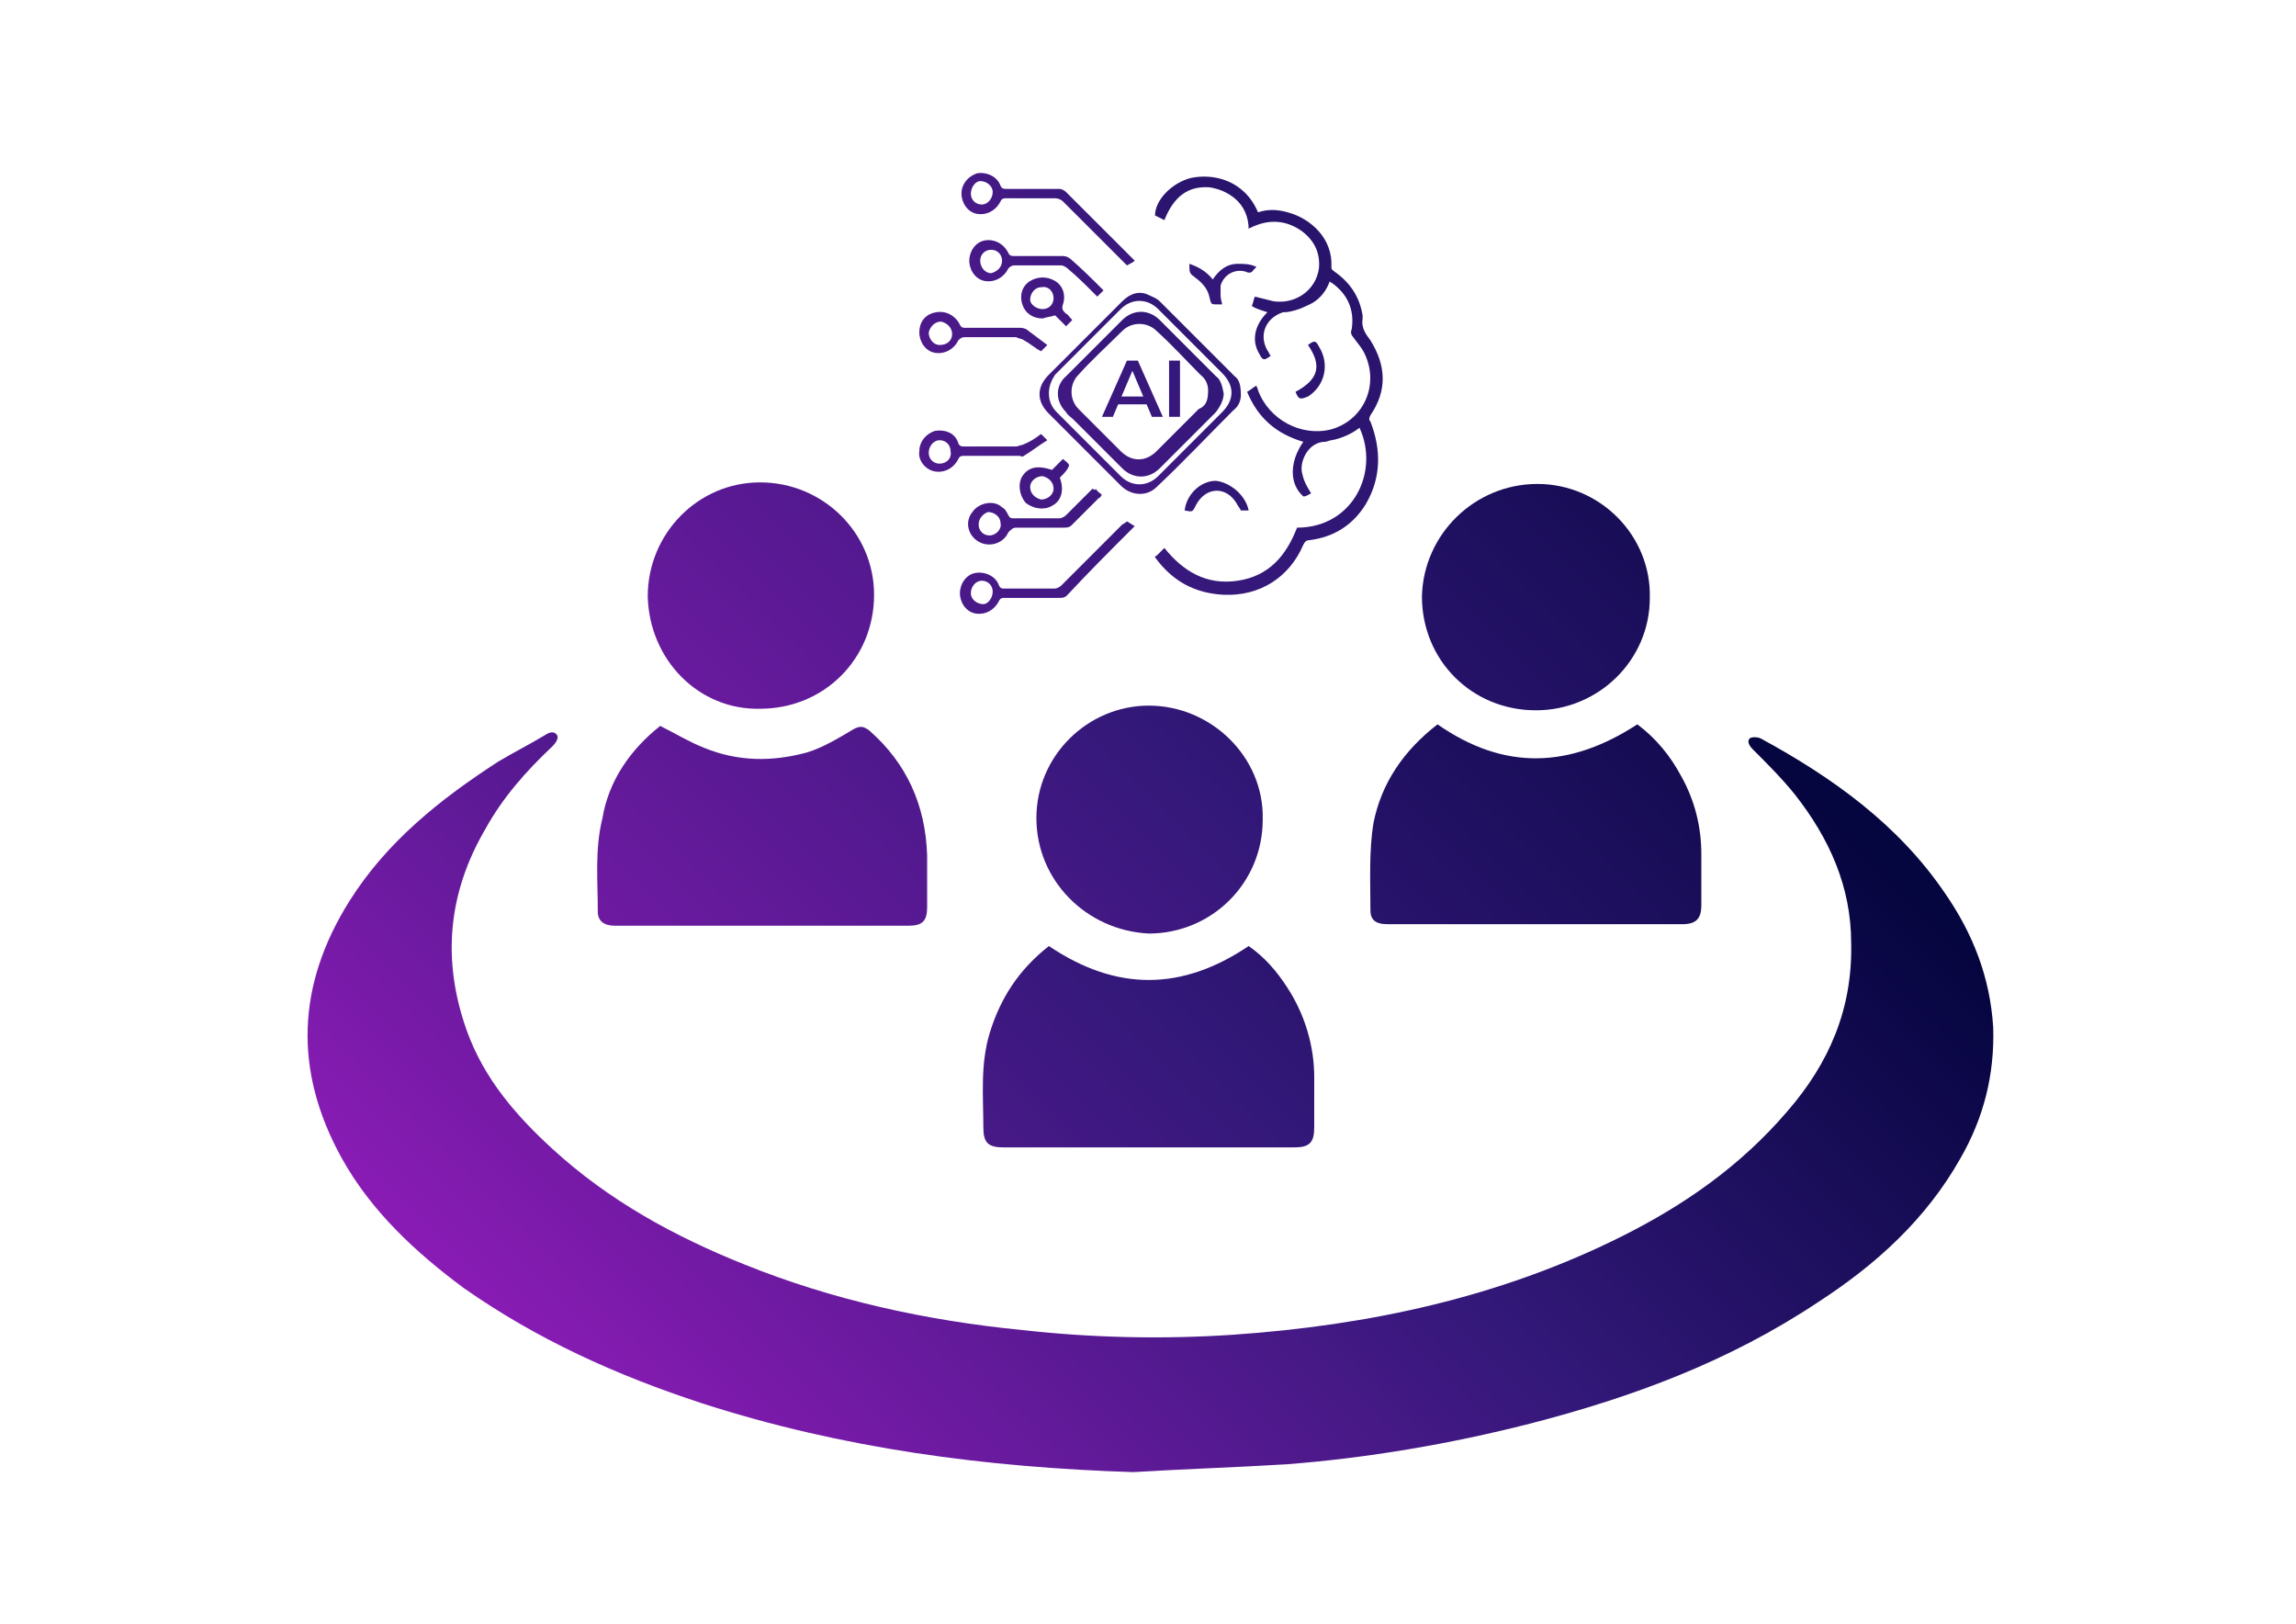 <?xml version="1.0" encoding="utf-8"?>
<!-- Generator: Adobe Illustrator 28.2.0, SVG Export Plug-In . SVG Version: 6.00 Build 0)  -->
<svg version="1.1" id="Laag_1" xmlns="http://www.w3.org/2000/svg" xmlns:xlink="http://www.w3.org/1999/xlink" x="0px" y="0px"
	 viewBox="0 0 147.1 104" style="enable-background:new 0 0 147.1 104;" xml:space="preserve">
<style type="text/css">
	.st0{fill:#05053F;}
	.st1{fill:#8A1BB5;}
	.st2{fill:url(#SVGID_1_);}
	.st3{fill:url(#SVGID_00000017497854887733462620000001287774842879159983_);}
	.st4{fill:url(#SVGID_00000114752274401835629620000015826065092375570074_);}
	.st5{fill:url(#SVGID_00000063591110612716198990000005981979447731650187_);}
	.st6{fill:url(#SVGID_00000000205579935204910580000001637083265309783454_);}
	.st7{fill:url(#SVGID_00000098929919935662476890000012200345904095602564_);}
	.st8{fill:url(#SVGID_00000142141748020119779930000008699476253464105622_);}
	.st9{fill:url(#SVGID_00000000181531608890175940000005693982490912961710_);}
	.st10{fill:url(#SVGID_00000085220162899746059490000002313006781435996329_);}
	.st11{fill:url(#SVGID_00000090980763650715918630000014196687287712779698_);}
	.st12{fill:url(#SVGID_00000025413715216363475000000015425215581365220490_);}
	.st13{fill:url(#SVGID_00000163052881434375412070000008910046877615607719_);}
	.st14{fill:url(#SVGID_00000009583292870579203070000003999954508479531185_);}
	.st15{fill:url(#SVGID_00000159441575009591966050000002021721498337782713_);}
	.st16{fill:url(#SVGID_00000086667948122445096780000004601962231916533646_);}
	.st17{fill:url(#SVGID_00000183219546513196306290000014364213957121270972_);}
	.st18{fill:url(#SVGID_00000162314177592142013710000009441936591678362767_);}
	.st19{fill:url(#SVGID_00000129204780639193032930000004456526185987151238_);}
	.st20{fill:url(#SVGID_00000100359675168603729620000003442847468439328931_);}
	.st21{fill:url(#SVGID_00000178883650291943595690000008308670055719637158_);}
	.st22{fill:url(#SVGID_00000141430410327344173040000011951535700823505323_);}
	.st23{fill:url(#SVGID_00000160908788643587324070000004667137618014784182_);}
	.st24{fill:url(#SVGID_00000143605005561420257280000014473902668773871036_);}
	.st25{fill:url(#SVGID_00000134970074366514882980000017047714858325263756_);}
	.st26{fill:url(#SVGID_00000172403135655077438440000012027464817499521944_);}
	.st27{fill:url(#SVGID_00000059308217467137745870000012076430137614465442_);}
	.st28{fill:url(#SVGID_00000125566196685961428580000017316202959792600737_);}
	.st29{fill:url(#SVGID_00000002363419098414698180000003465031912705231015_);}
	.st30{fill:url(#SVGID_00000018942704309364650940000016440524359061043606_);}
	.st31{fill:url(#SVGID_00000111154775651484528240000014345746651291297152_);}
	.st32{fill:url(#SVGID_00000049918597685075390510000004381293213813103766_);}
	.st33{fill:url(#SVGID_00000128485355293197996720000014787233147713013918_);}
	.st34{fill:url(#SVGID_00000030452290338031041330000003322053938768355737_);}
	.st35{fill:url(#SVGID_00000047041136279358757680000013643027174505533837_);}
	.st36{fill:url(#SVGID_00000098202610034025519530000011890752609374488742_);}
	.st37{fill:url(#SVGID_00000148624747862888623850000006059410336543982495_);}
	.st38{fill:url(#SVGID_00000004512436529144445390000005245414299932838036_);}
	.st39{fill:url(#SVGID_00000092444963384347696810000006891311194545228174_);}
	.st40{fill:url(#SVGID_00000016797319481379893980000013876240904134081180_);}
	.st41{fill:url(#SVGID_00000098200498191979470560000016995158433684053941_);}
	.st42{fill:url(#SVGID_00000093867188415191598310000017765564593241320614_);}
</style>
<g>
	<g>
		<g>
			<linearGradient id="SVGID_1_" gradientUnits="userSpaceOnUse" x1="43.161" y1="96.892" x2="102.828" y2="37.226">
				<stop  offset="4.513049e-04" style="stop-color:#8A1BB5"/>
				<stop  offset="0.542" style="stop-color:#331879"/>
				<stop  offset="1" style="stop-color:#05053F"/>
			</linearGradient>
			<path class="st2" d="M72.6,94.3C63.2,94,54,92.8,45,89.9c-5.5-1.8-10.6-4.1-15.3-7.4c-3.1-2.3-5.9-4.9-7.8-8.3
				c-3.1-5.6-2.9-11.1,0.5-16.5c2.4-3.8,5.8-6.5,9.5-8.9c1-0.6,2-1.1,3-1.7c0.3-0.2,0.6-0.3,0.8,0c0.1,0.2-0.1,0.5-0.3,0.7
				c-1.7,1.6-3.2,3.3-4.3,5.3c-2.4,4.1-2.8,8.4-1.2,12.9c1.1,3.1,3.2,5.5,5.5,7.6c3.6,3.3,7.8,5.6,12.3,7.4
				c5.7,2.3,11.7,3.6,17.8,4.2c4.5,0.5,9,0.6,13.5,0.3c8.7-0.6,17.1-2.4,24.9-6.3c4-2,7.6-4.5,10.6-8c2.7-3.1,4.2-6.6,4.1-10.8
				c0-3.6-1.4-6.7-3.6-9.5c-0.8-1-1.8-2-2.7-2.9c-0.2-0.2-0.4-0.5-0.2-0.7c0.1-0.1,0.5-0.1,0.7,0c4.6,2.5,8.8,5.5,11.8,9.9
				c1.8,2.6,2.9,5.4,3.1,8.6c0.1,3-0.6,5.8-2.1,8.4c-2.2,3.9-5.4,6.8-9.1,9.2c-5.7,3.8-11.9,6.1-18.5,7.8
				c-5.1,1.3-10.4,2.2-15.6,2.6C79.1,94,75.9,94.1,72.6,94.3z"/>
			
				<linearGradient id="SVGID_00000124160822788977939140000013408682623254779809_" gradientUnits="userSpaceOnUse" x1="35.978" y1="106.435" x2="109.664" y2="32.749">
				<stop  offset="4.513049e-04" style="stop-color:#8A1BB5"/>
				<stop  offset="0.542" style="stop-color:#331879"/>
				<stop  offset="1" style="stop-color:#05053F"/>
			</linearGradient>
			<path style="fill:url(#SVGID_00000124160822788977939140000013408682623254779809_);" d="M67.2,60.6c4.3,2.9,8.5,2.9,12.8,0
				c1,0.7,1.8,1.6,2.5,2.7c1.1,1.7,1.7,3.7,1.7,5.7c0,1.1,0,2.1,0,3.2c0,1-0.3,1.3-1.3,1.3c-6.2,0-12.4,0-18.6,0
				c-1,0-1.3-0.3-1.3-1.3c0-2-0.2-4,0.4-6C64.1,63.9,65.3,62.1,67.2,60.6z"/>
			
				<linearGradient id="SVGID_00000039100280538914619080000010769910747635645366_" gradientUnits="userSpaceOnUse" x1="43.355" y1="109.705" x2="117.299" y2="35.761">
				<stop  offset="4.513049e-04" style="stop-color:#8A1BB5"/>
				<stop  offset="0.542" style="stop-color:#331879"/>
				<stop  offset="1" style="stop-color:#05053F"/>
			</linearGradient>
			<path style="fill:url(#SVGID_00000039100280538914619080000010769910747635645366_);" d="M92.1,46.4c4.3,3,8.5,2.8,12.8,0
				c1.2,0.9,2.1,2,2.8,3.3c0.9,1.6,1.3,3.3,1.3,5c0,1.1,0,2.2,0,3.3c0,0.8-0.3,1.2-1.2,1.2c-6.3,0-12.6,0-18.9,0
				c-0.8,0-1.1-0.3-1.1-0.9c0-1.9-0.1-3.8,0.2-5.6C88.5,50.2,89.9,48.1,92.1,46.4z"/>
			
				<linearGradient id="SVGID_00000049942843617957239620000004335667712436771249_" gradientUnits="userSpaceOnUse" x1="28.359" y1="75.011" x2="102.151" y2="1.22">
				<stop  offset="4.513049e-04" style="stop-color:#8A1BB5"/>
				<stop  offset="0.542" style="stop-color:#331879"/>
				<stop  offset="1" style="stop-color:#05053F"/>
			</linearGradient>
			<path style="fill:url(#SVGID_00000049942843617957239620000004335667712436771249_);" d="M42.3,46.5c1,0.5,1.8,1,2.8,1.4
				c2.2,0.9,4.4,0.9,6.6,0.3c1-0.3,2-0.9,3-1.5c0.4-0.2,0.6-0.2,1,0.1c2.4,2.1,3.6,4.8,3.7,8c0,1.1,0,2.2,0,3.3
				c0,0.9-0.3,1.2-1.2,1.2c-6.3,0-12.5,0-18.8,0c-0.7,0-1.1-0.3-1.1-0.9c0-2-0.2-4,0.3-6C39,50,40.4,48,42.3,46.5z"/>
			
				<linearGradient id="SVGID_00000114067936635934372890000009655293533226655159_" gradientUnits="userSpaceOnUse" x1="42.621" y1="94.078" x2="117.59" y2="19.11">
				<stop  offset="4.513049e-04" style="stop-color:#8A1BB5"/>
				<stop  offset="0.542" style="stop-color:#331879"/>
				<stop  offset="1" style="stop-color:#05053F"/>
			</linearGradient>
			<path style="fill:url(#SVGID_00000114067936635934372890000009655293533226655159_);" d="M98.5,31c4,0,7.3,3.3,7.2,7.3
				c0,4-3.3,7.2-7.3,7.2c-4.1,0-7.3-3.2-7.3-7.3C91.2,34.2,94.5,31,98.5,31z"/>
			
				<linearGradient id="SVGID_00000041260747262499146340000014068258082279965834_" gradientUnits="userSpaceOnUse" x1="35.283" y1="90.754" x2="110.329" y2="15.709">
				<stop  offset="4.513049e-04" style="stop-color:#8A1BB5"/>
				<stop  offset="0.542" style="stop-color:#331879"/>
				<stop  offset="1" style="stop-color:#05053F"/>
			</linearGradient>
			<path style="fill:url(#SVGID_00000041260747262499146340000014068258082279965834_);" d="M66.4,52.4c0-4,3.3-7.2,7.2-7.2
				c4,0,7.4,3.3,7.3,7.3c0,4.1-3.3,7.3-7.3,7.3C69.6,59.6,66.4,56.4,66.4,52.4z"/>
			
				<linearGradient id="SVGID_00000145038812312214547440000004530590878137355429_" gradientUnits="userSpaceOnUse" x1="27.979" y1="59.025" x2="103.166" y2="-16.162">
				<stop  offset="4.513049e-04" style="stop-color:#8A1BB5"/>
				<stop  offset="0.542" style="stop-color:#331879"/>
				<stop  offset="1" style="stop-color:#05053F"/>
			</linearGradient>
			<path style="fill:url(#SVGID_00000145038812312214547440000004530590878137355429_);" d="M41.5,38.2c0-4,3.2-7.3,7.2-7.3
				c4,0,7.3,3.2,7.3,7.2c0,4.1-3.2,7.3-7.3,7.3C44.8,45.5,41.6,42.3,41.5,38.2z"/>
		</g>
	</g>
	<g>
		
			<linearGradient id="SVGID_00000065769514806343396710000005538609813846453660_" gradientUnits="userSpaceOnUse" x1="32.537" y1="65.716" x2="112.43" y2="-14.177">
			<stop  offset="4.513049e-04" style="stop-color:#8A1BB5"/>
			<stop  offset="0.542" style="stop-color:#331879"/>
			<stop  offset="1" style="stop-color:#05053F"/>
		</linearGradient>
		<path style="fill:url(#SVGID_00000065769514806343396710000005538609813846453660_);" d="M70.6,26.7l1.6-3.6h0.7l1.6,3.6h-0.7
			l-1.4-3.3h0.3l-1.4,3.3H70.6z M71.3,25.9l0.2-0.5h2l0.2,0.5H71.3z"/>
		
			<linearGradient id="SVGID_00000049201745110807258950000010158798470535084197_" gradientUnits="userSpaceOnUse" x1="-103.034" y1="203.229" x2="235.712" y2="-135.516">
			<stop  offset="4.513049e-04" style="stop-color:#8A1BB5"/>
			<stop  offset="0.542" style="stop-color:#331879"/>
			<stop  offset="1" style="stop-color:#05053F"/>
		</linearGradient>
		<path style="fill:url(#SVGID_00000049201745110807258950000010158798470535084197_);" d="M74.9,26.7v-3.6h0.7v3.6H74.9z"/>
	</g>
	<g>
		<g>
			
				<linearGradient id="SVGID_00000016039317770566955230000012311538411862537605_" gradientUnits="userSpaceOnUse" x1="11.664" y1="91.71" x2="126.727" y2="-23.354">
				<stop  offset="4.513049e-04" style="stop-color:#8A1BB5"/>
				<stop  offset="0.542" style="stop-color:#331879"/>
				<stop  offset="1" style="stop-color:#05053F"/>
			</linearGradient>
			<path style="fill:url(#SVGID_00000016039317770566955230000012311538411862537605_);" d="M81.2,20c-0.3-0.1-0.7-0.2-1-0.4
				c0.1-0.2,0.1-0.4,0.2-0.6c0.4,0.1,0.8,0.2,1.2,0.3c1.4,0.2,2.7-0.7,2.9-2.1c0.1-1-0.3-1.8-1.1-2.4c-1-0.7-2.1-0.8-3.3-0.2
				c0,0-0.1,0-0.1,0.1c0-0.8-0.3-1.5-0.9-2c-0.5-0.4-1-0.6-1.6-0.7c-1.4-0.1-2.3,0.6-2.9,2.1c-0.2-0.1-0.4-0.2-0.6-0.3
				c0-1,1.1-2.1,2.3-2.4c1.4-0.3,3.4,0.1,4.3,2.2c0.6-0.2,1.2-0.2,1.9,0c1.5,0.4,2.9,1.7,2.8,3.5c0,0.2,0.1,0.2,0.2,0.3
				c1,0.7,1.6,1.6,1.8,2.8c0,0.1,0,0.1,0,0.2c-0.1,0.6,0.2,1,0.5,1.4c1,1.6,1.1,3.2,0,4.8c-0.1,0.2-0.1,0.3,0,0.4
				c0.7,1.8,0.7,3.6-0.3,5.3c-0.8,1.3-2,2.1-3.6,2.3c-0.2,0-0.3,0.1-0.4,0.3c-0.9,2.1-2.8,3.3-5.1,3.2c-1.9-0.1-3.3-0.9-4.4-2.4
				c0,0,0-0.1,0.1-0.1c0.2-0.2,0.3-0.3,0.5-0.5c1.2,1.5,2.7,2.4,4.7,2.1c2-0.3,3.1-1.6,3.8-3.4c3.6,0,5.3-3.6,4-6.4
				c-0.5,0.4-1.2,0.7-1.8,0.8c-0.1,0-0.3,0.1-0.4,0.1c-1,0-1.6,1.1-1.5,1.9c0.1,0.4,0.1,0.6,0.6,1.4c-0.2,0.1-0.3,0.2-0.5,0.2
				c-0.9-0.8-0.9-2.2,0-3.5c-1.7-0.5-2.9-1.5-3.6-3.2c0.2-0.1,0.4-0.3,0.6-0.4c0,0.1,0.1,0.2,0.1,0.3c0.7,1.9,2.8,3,4.7,2.5
				c2.1-0.6,3.1-2.9,2.1-4.9c-0.2-0.4-0.5-0.7-0.7-1c-0.1-0.1-0.2-0.3-0.1-0.5c0.2-1.3-0.3-2.3-1.3-3c0,0-0.1,0-0.1-0.1
				c-0.2,0.6-0.6,1.1-1.1,1.4c-0.4,0.2-0.8,0.4-1.2,0.5C82.5,20,82.4,20,82.2,20c-1.2,0.4-1.6,1.6-0.9,2.6c0,0.1,0.1,0.1,0.1,0.2
				c-0.4,0.3-0.5,0.3-0.7-0.1C80.2,21.9,80.3,20.9,81.2,20z"/>
			
				<linearGradient id="SVGID_00000083083214088644795350000001986051784680827309_" gradientUnits="userSpaceOnUse" x1="43.404" y1="54.845" x2="102.092" y2="-3.843">
				<stop  offset="4.513049e-04" style="stop-color:#8A1BB5"/>
				<stop  offset="0.542" style="stop-color:#331879"/>
				<stop  offset="1" style="stop-color:#05053F"/>
			</linearGradient>
			<path style="fill:url(#SVGID_00000083083214088644795350000001986051784680827309_);" d="M79.5,25.3c0,0.3-0.1,0.7-0.5,1
				c-1.6,1.6-3.2,3.3-4.9,4.9c-0.6,0.6-1.6,0.6-2.3-0.1c-0.9-0.9-1.9-1.9-2.8-2.8c-0.6-0.6-1.2-1.2-1.8-1.8c-0.8-0.8-0.8-1.7,0-2.5
				c1.6-1.6,3.1-3.1,4.7-4.7c0.5-0.5,1.1-0.7,1.7-0.4c0.2,0.1,0.5,0.2,0.7,0.4c1.6,1.6,3.2,3.2,4.8,4.8
				C79.4,24.3,79.5,24.7,79.5,25.3z M67.2,25.2c0,0.5,0.2,0.9,0.5,1.2c1.4,1.4,2.7,2.7,4.1,4.1c0.7,0.7,1.7,0.7,2.4,0
				c1.4-1.4,2.7-2.7,4.1-4.1c0.8-0.8,0.8-1.7,0-2.5c-1.4-1.4-2.7-2.7-4.1-4.1c-0.7-0.7-1.7-0.7-2.4,0c-1.4,1.4-2.8,2.8-4.2,4.2
				C67.4,24.3,67.2,24.7,67.2,25.2z"/>
			
				<linearGradient id="SVGID_00000034793976375797721690000008988710639892095654_" gradientUnits="userSpaceOnUse" x1="50.922" y1="30.485" x2="86.405" y2="-4.998">
				<stop  offset="4.513049e-04" style="stop-color:#8A1BB5"/>
				<stop  offset="0.542" style="stop-color:#331879"/>
				<stop  offset="1" style="stop-color:#05053F"/>
			</linearGradient>
			<path style="fill:url(#SVGID_00000034793976375797721690000008988710639892095654_);" d="M72.2,17c-0.2-0.2-0.4-0.4-0.6-0.6
				c-1.2-1.2-2.3-2.3-3.5-3.5c-0.1-0.1-0.3-0.2-0.5-0.2c-1,0-2.1,0-3.1,0c-0.2,0-0.3,0-0.4,0.2c-0.3,0.6-0.9,0.9-1.5,0.8
				c-0.6-0.1-1-0.7-1-1.3c0-0.6,0.4-1.1,1-1.3c0.6-0.1,1.3,0.2,1.5,0.8c0.1,0.2,0.2,0.2,0.4,0.2c1.1,0,2.3,0,3.4,0
				c0.1,0,0.3,0.1,0.4,0.2c1.4,1.4,2.9,2.9,4.3,4.3c0,0,0.1,0.1,0.1,0.1C72.6,16.8,72.4,16.9,72.2,17z M62.2,12.4
				c0,0.4,0.3,0.7,0.7,0.7c0.4,0,0.7-0.4,0.7-0.8c0-0.4-0.4-0.7-0.8-0.7C62.5,11.6,62.2,12,62.2,12.4z"/>
			
				<linearGradient id="SVGID_00000069396511478912434810000011023833439019281051_" gradientUnits="userSpaceOnUse" x1="32.676" y1="70.02" x2="108.72" y2="-6.024">
				<stop  offset="4.513049e-04" style="stop-color:#8A1BB5"/>
				<stop  offset="0.542" style="stop-color:#331879"/>
				<stop  offset="1" style="stop-color:#05053F"/>
			</linearGradient>
			<path style="fill:url(#SVGID_00000069396511478912434810000011023833439019281051_);" d="M72.2,33.4c0.2,0.1,0.3,0.2,0.5,0.3
				c-0.1,0.1-0.1,0.1-0.2,0.2c-1.4,1.4-2.8,2.8-4.1,4.2c-0.2,0.2-0.3,0.2-0.6,0.2c-1.1,0-2.2,0-3.4,0c-0.2,0-0.3,0-0.4,0.2
				c-0.3,0.6-0.9,0.9-1.5,0.8c-0.6-0.1-1-0.7-1-1.3c0-0.6,0.4-1.2,1-1.3c0.6-0.1,1.3,0.2,1.5,0.8c0.1,0.2,0.2,0.2,0.3,0.2
				c1.1,0,2.2,0,3.3,0c0.1,0,0.3-0.1,0.4-0.2c1.3-1.3,2.6-2.6,3.9-3.9C72.1,33.5,72.2,33.4,72.2,33.4z M63.6,37.9
				c0-0.4-0.3-0.7-0.7-0.7c-0.4,0-0.7,0.4-0.7,0.8c0,0.4,0.4,0.7,0.8,0.7C63.3,38.7,63.6,38.3,63.6,37.9z"/>
			
				<linearGradient id="SVGID_00000036214714276055359770000007747739472965866909_" gradientUnits="userSpaceOnUse" x1="46.236" y1="37.496" x2="91.133" y2="-7.401">
				<stop  offset="4.513049e-04" style="stop-color:#8A1BB5"/>
				<stop  offset="0.542" style="stop-color:#331879"/>
				<stop  offset="1" style="stop-color:#05053F"/>
			</linearGradient>
			<path style="fill:url(#SVGID_00000036214714276055359770000007747739472965866909_);" d="M70.7,18.6c-0.2,0.2-0.3,0.3-0.4,0.4
				c-0.1-0.1-0.1-0.1-0.2-0.2c-0.6-0.6-1.1-1.1-1.7-1.6C68.3,17.1,68.1,17,68,17c-1,0-2,0-3,0c-0.2,0-0.3,0.1-0.4,0.2
				c-0.3,0.6-0.9,0.9-1.5,0.8c-0.6-0.1-1-0.7-1-1.3c0-0.6,0.4-1.2,1-1.3c0.6-0.1,1.2,0.2,1.5,0.8c0.1,0.2,0.2,0.2,0.4,0.2
				c1,0,2.1,0,3.1,0c0.2,0,0.4,0.1,0.5,0.2C69.3,17.2,70,17.9,70.7,18.6z M64.2,16.7c0-0.4-0.3-0.7-0.7-0.7c-0.4,0-0.7,0.3-0.7,0.7
				c0,0.4,0.3,0.8,0.7,0.8C63.9,17.4,64.2,17.1,64.2,16.7z"/>
			
				<linearGradient id="SVGID_00000029019206330746977680000010053918430870725024_" gradientUnits="userSpaceOnUse" x1="35.812" y1="63.002" x2="104.281" y2="-5.467">
				<stop  offset="4.513049e-04" style="stop-color:#8A1BB5"/>
				<stop  offset="0.542" style="stop-color:#331879"/>
				<stop  offset="1" style="stop-color:#05053F"/>
			</linearGradient>
			<path style="fill:url(#SVGID_00000029019206330746977680000010053918430870725024_);" d="M70.2,31.3c0.1,0.2,0.3,0.3,0.4,0.4
				c-0.1,0.1-0.1,0.2-0.2,0.2c-0.6,0.6-1.1,1.1-1.7,1.7c-0.2,0.2-0.3,0.2-0.6,0.2c-1,0-2,0-3,0c-0.2,0-0.3,0.1-0.5,0.3
				c-0.3,0.7-1.2,1-1.9,0.6c-0.7-0.4-0.9-1.3-0.4-1.9c0.4-0.6,1.4-0.8,1.9-0.3c0.2,0.1,0.3,0.3,0.4,0.5c0.1,0.2,0.2,0.2,0.3,0.2
				c1,0,2,0,3,0c0.1,0,0.3-0.1,0.4-0.2c0.6-0.6,1.1-1.1,1.7-1.7C70.1,31.4,70.2,31.4,70.2,31.3z M62.7,33.6c0,0.4,0.3,0.7,0.7,0.7
				c0.4,0,0.8-0.4,0.7-0.8c0-0.4-0.4-0.7-0.8-0.7C63,32.9,62.7,33.2,62.7,33.6z"/>
			
				<linearGradient id="SVGID_00000049905375551126531040000009814489813430709390_" gradientUnits="userSpaceOnUse" x1="41.306" y1="43.173" x2="93.493" y2="-9.014">
				<stop  offset="4.513049e-04" style="stop-color:#8A1BB5"/>
				<stop  offset="0.542" style="stop-color:#331879"/>
				<stop  offset="1" style="stop-color:#05053F"/>
			</linearGradient>
			<path style="fill:url(#SVGID_00000049905375551126531040000009814489813430709390_);" d="M67.1,22.1c-0.2,0.2-0.3,0.3-0.4,0.4
				c-0.4-0.2-0.7-0.5-1.1-0.7c-0.1-0.1-0.3-0.1-0.5-0.2c-1.1,0-2.2,0-3.3,0c-0.2,0-0.3,0.1-0.4,0.2c-0.3,0.6-0.9,0.9-1.5,0.8
				c-0.6-0.1-1-0.7-1-1.3c0-0.7,0.4-1.2,1.1-1.3c0.6-0.1,1.2,0.2,1.5,0.8c0.1,0.2,0.2,0.2,0.4,0.2c1.2,0,2.4,0,3.5,0
				c0.2,0,0.4,0.1,0.5,0.2C66.3,21.5,66.7,21.8,67.1,22.1z M61,21.4c0-0.4-0.3-0.7-0.7-0.8c-0.4,0-0.7,0.3-0.8,0.7
				c0,0.4,0.3,0.8,0.7,0.8C60.7,22.1,61,21.8,61,21.4z"/>
			
				<linearGradient id="SVGID_00000096029495999080777800000015084950441408355732_" gradientUnits="userSpaceOnUse" x1="37.601" y1="53.763" x2="98.799" y2="-7.435">
				<stop  offset="4.513049e-04" style="stop-color:#8A1BB5"/>
				<stop  offset="0.542" style="stop-color:#331879"/>
				<stop  offset="1" style="stop-color:#05053F"/>
			</linearGradient>
			<path style="fill:url(#SVGID_00000096029495999080777800000015084950441408355732_);" d="M66.7,27.8c0.2,0.2,0.3,0.3,0.4,0.4
				c-0.5,0.3-1,0.7-1.5,1c-0.1,0.1-0.2,0-0.3,0c-1.2,0-2.4,0-3.5,0c-0.2,0-0.3,0-0.4,0.2c-0.3,0.6-0.9,0.9-1.5,0.8
				c-0.6-0.1-1.1-0.7-1-1.3c0-0.6,0.4-1.1,1-1.3c0.6-0.1,1.3,0.1,1.5,0.8c0.1,0.2,0.2,0.2,0.4,0.2c1.1,0,2.2,0,3.3,0
				c0.1,0,0.3-0.1,0.4-0.1C66,28.3,66.3,28.1,66.7,27.8z M59.5,29c0,0.4,0.3,0.7,0.7,0.7c0.4,0,0.8-0.3,0.7-0.8
				c0-0.4-0.3-0.7-0.7-0.7C59.8,28.2,59.5,28.6,59.5,29z"/>
			
				<linearGradient id="SVGID_00000110446635130998546510000013371963168079005853_" gradientUnits="userSpaceOnUse" x1="39.794" y1="46.772" x2="100.69" y2="-14.124">
				<stop  offset="4.513049e-04" style="stop-color:#8A1BB5"/>
				<stop  offset="0.542" style="stop-color:#331879"/>
				<stop  offset="1" style="stop-color:#05053F"/>
			</linearGradient>
			<path style="fill:url(#SVGID_00000110446635130998546510000013371963168079005853_);" d="M68.7,20.5c-0.2,0.2-0.3,0.3-0.4,0.4
				c-0.3-0.3-0.5-0.5-0.7-0.7c-0.3,0.1-0.5,0.1-0.8,0.2c-0.6,0-1.1-0.3-1.3-0.9c-0.2-0.6,0-1.2,0.5-1.5c0.5-0.3,1.1-0.3,1.6,0
				c0.5,0.3,0.7,0.9,0.5,1.5c-0.1,0.3,0,0.4,0.2,0.6C68.4,20.1,68.5,20.3,68.7,20.5z M66.8,19.8c0.4,0,0.7-0.3,0.7-0.7
				c0-0.4-0.3-0.8-0.8-0.7c-0.4,0-0.7,0.4-0.7,0.8C66,19.5,66.4,19.8,66.8,19.8z"/>
			
				<linearGradient id="SVGID_00000136379560794308266580000017714360568239403689_" gradientUnits="userSpaceOnUse" x1="28.459" y1="69.589" x2="114.624" y2="-16.575">
				<stop  offset="4.513049e-04" style="stop-color:#8A1BB5"/>
				<stop  offset="0.542" style="stop-color:#331879"/>
				<stop  offset="1" style="stop-color:#05053F"/>
			</linearGradient>
			<path style="fill:url(#SVGID_00000136379560794308266580000017714360568239403689_);" d="M67.9,30.6c0.3,0.8,0.1,1.5-0.5,1.8
				c-0.5,0.3-1.2,0.2-1.7-0.2c-0.4-0.5-0.5-1.2-0.2-1.7c0.4-0.6,1-0.7,1.9-0.4c0.2-0.2,0.5-0.5,0.7-0.7c0.1,0.1,0.3,0.2,0.4,0.4
				C68.4,30.1,68.2,30.3,67.9,30.6z M67.5,31.3c0-0.4-0.3-0.7-0.7-0.8c-0.4,0-0.8,0.3-0.8,0.7c0,0.4,0.3,0.7,0.7,0.8
				C67.1,32,67.5,31.7,67.5,31.3z"/>
			
				<linearGradient id="SVGID_00000120545843786058129660000010990351792763663026_" gradientUnits="userSpaceOnUse" x1="43.464" y1="52.116" x2="105.886" y2="-10.306">
				<stop  offset="4.513049e-04" style="stop-color:#8A1BB5"/>
				<stop  offset="0.542" style="stop-color:#331879"/>
				<stop  offset="1" style="stop-color:#05053F"/>
			</linearGradient>
			<path style="fill:url(#SVGID_00000120545843786058129660000010990351792763663026_);" d="M78.3,19.5c-0.1,0-0.2,0-0.3,0
				c-0.4,0-0.4,0-0.5-0.4c-0.1-0.6-0.5-1-0.9-1.3c-0.4-0.3-0.4-0.3-0.4-0.9c0.6,0.2,1.1,0.5,1.5,1c0.4-0.6,0.9-1,1.6-1
				c0.4,0,0.8,0,1.2,0.2c-0.1,0.1-0.1,0.1-0.2,0.2c-0.1,0.2-0.3,0.2-0.5,0.1c-0.7-0.2-1.4,0.2-1.6,0.9c0,0.2,0,0.4,0,0.6
				C78.2,19.2,78.3,19.4,78.3,19.5z"/>
			
				<linearGradient id="SVGID_00000123421065249771462750000006555739121542752943_" gradientUnits="userSpaceOnUse" x1="44.724" y1="65.657" x2="104.942" y2="5.439">
				<stop  offset="4.513049e-04" style="stop-color:#8A1BB5"/>
				<stop  offset="0.542" style="stop-color:#331879"/>
				<stop  offset="1" style="stop-color:#05053F"/>
			</linearGradient>
			<path style="fill:url(#SVGID_00000123421065249771462750000006555739121542752943_);" d="M80,32.7c-0.2,0-0.3,0-0.5,0
				c-0.1-0.2-0.2-0.3-0.3-0.5c-0.7-1.1-2-1-2.6,0.2c-0.2,0.4-0.2,0.4-0.7,0.3c0.1-1,1-1.9,2-1.9C78.8,30.9,79.8,31.7,80,32.7z"/>
			
				<linearGradient id="SVGID_00000062180587534783295330000006337746397860520833_" gradientUnits="userSpaceOnUse" x1="4.32" y1="103.241" x2="135.047" y2="-27.486">
				<stop  offset="4.513049e-04" style="stop-color:#8A1BB5"/>
				<stop  offset="0.542" style="stop-color:#331879"/>
				<stop  offset="1" style="stop-color:#05053F"/>
			</linearGradient>
			<path style="fill:url(#SVGID_00000062180587534783295330000006337746397860520833_);" d="M83,25.1c1.5-0.8,1.7-1.7,0.8-3
				c0.4-0.3,0.5-0.3,0.7,0.1c0.7,1.1,0.4,2.5-0.7,3.2C83.3,25.6,83.2,25.6,83,25.1z"/>
			
				<linearGradient id="SVGID_00000137834931920781605440000009490264708019290280_" gradientUnits="userSpaceOnUse" x1="42.762" y1="55.483" x2="102.72" y2="-4.474">
				<stop  offset="4.513049e-04" style="stop-color:#8A1BB5"/>
				<stop  offset="0.542" style="stop-color:#331879"/>
				<stop  offset="1" style="stop-color:#05053F"/>
			</linearGradient>
			<path style="fill:url(#SVGID_00000137834931920781605440000009490264708019290280_);" d="M78.4,25.2c0,0.4-0.2,0.8-0.5,1.2
				c-1.2,1.2-2.4,2.4-3.6,3.6c-0.7,0.7-1.7,0.7-2.4,0c-1-1-2-2-3.1-3.1c-0.2-0.2-0.4-0.3-0.5-0.5c-0.7-0.7-0.7-1.7,0-2.3
				c1.2-1.2,2.4-2.4,3.6-3.6c0.7-0.7,1.7-0.7,2.4,0c1.2,1.2,2.4,2.4,3.6,3.6C78.2,24.3,78.3,24.7,78.4,25.2z M77.4,25
				c0-0.3-0.1-0.7-0.5-1c-0.9-0.9-1.8-1.9-2.8-2.8c-0.6-0.6-1.6-0.6-2.2,0c-0.9,0.9-1.9,1.8-2.8,2.8c-0.6,0.6-0.6,1.6,0,2.2
				c0.9,0.9,1.8,1.8,2.7,2.7c0.7,0.7,1.6,0.7,2.3,0c0.9-0.9,1.8-1.8,2.7-2.7C77.3,26,77.4,25.6,77.4,25z"/>
		</g>
	</g>
</g>
</svg>
